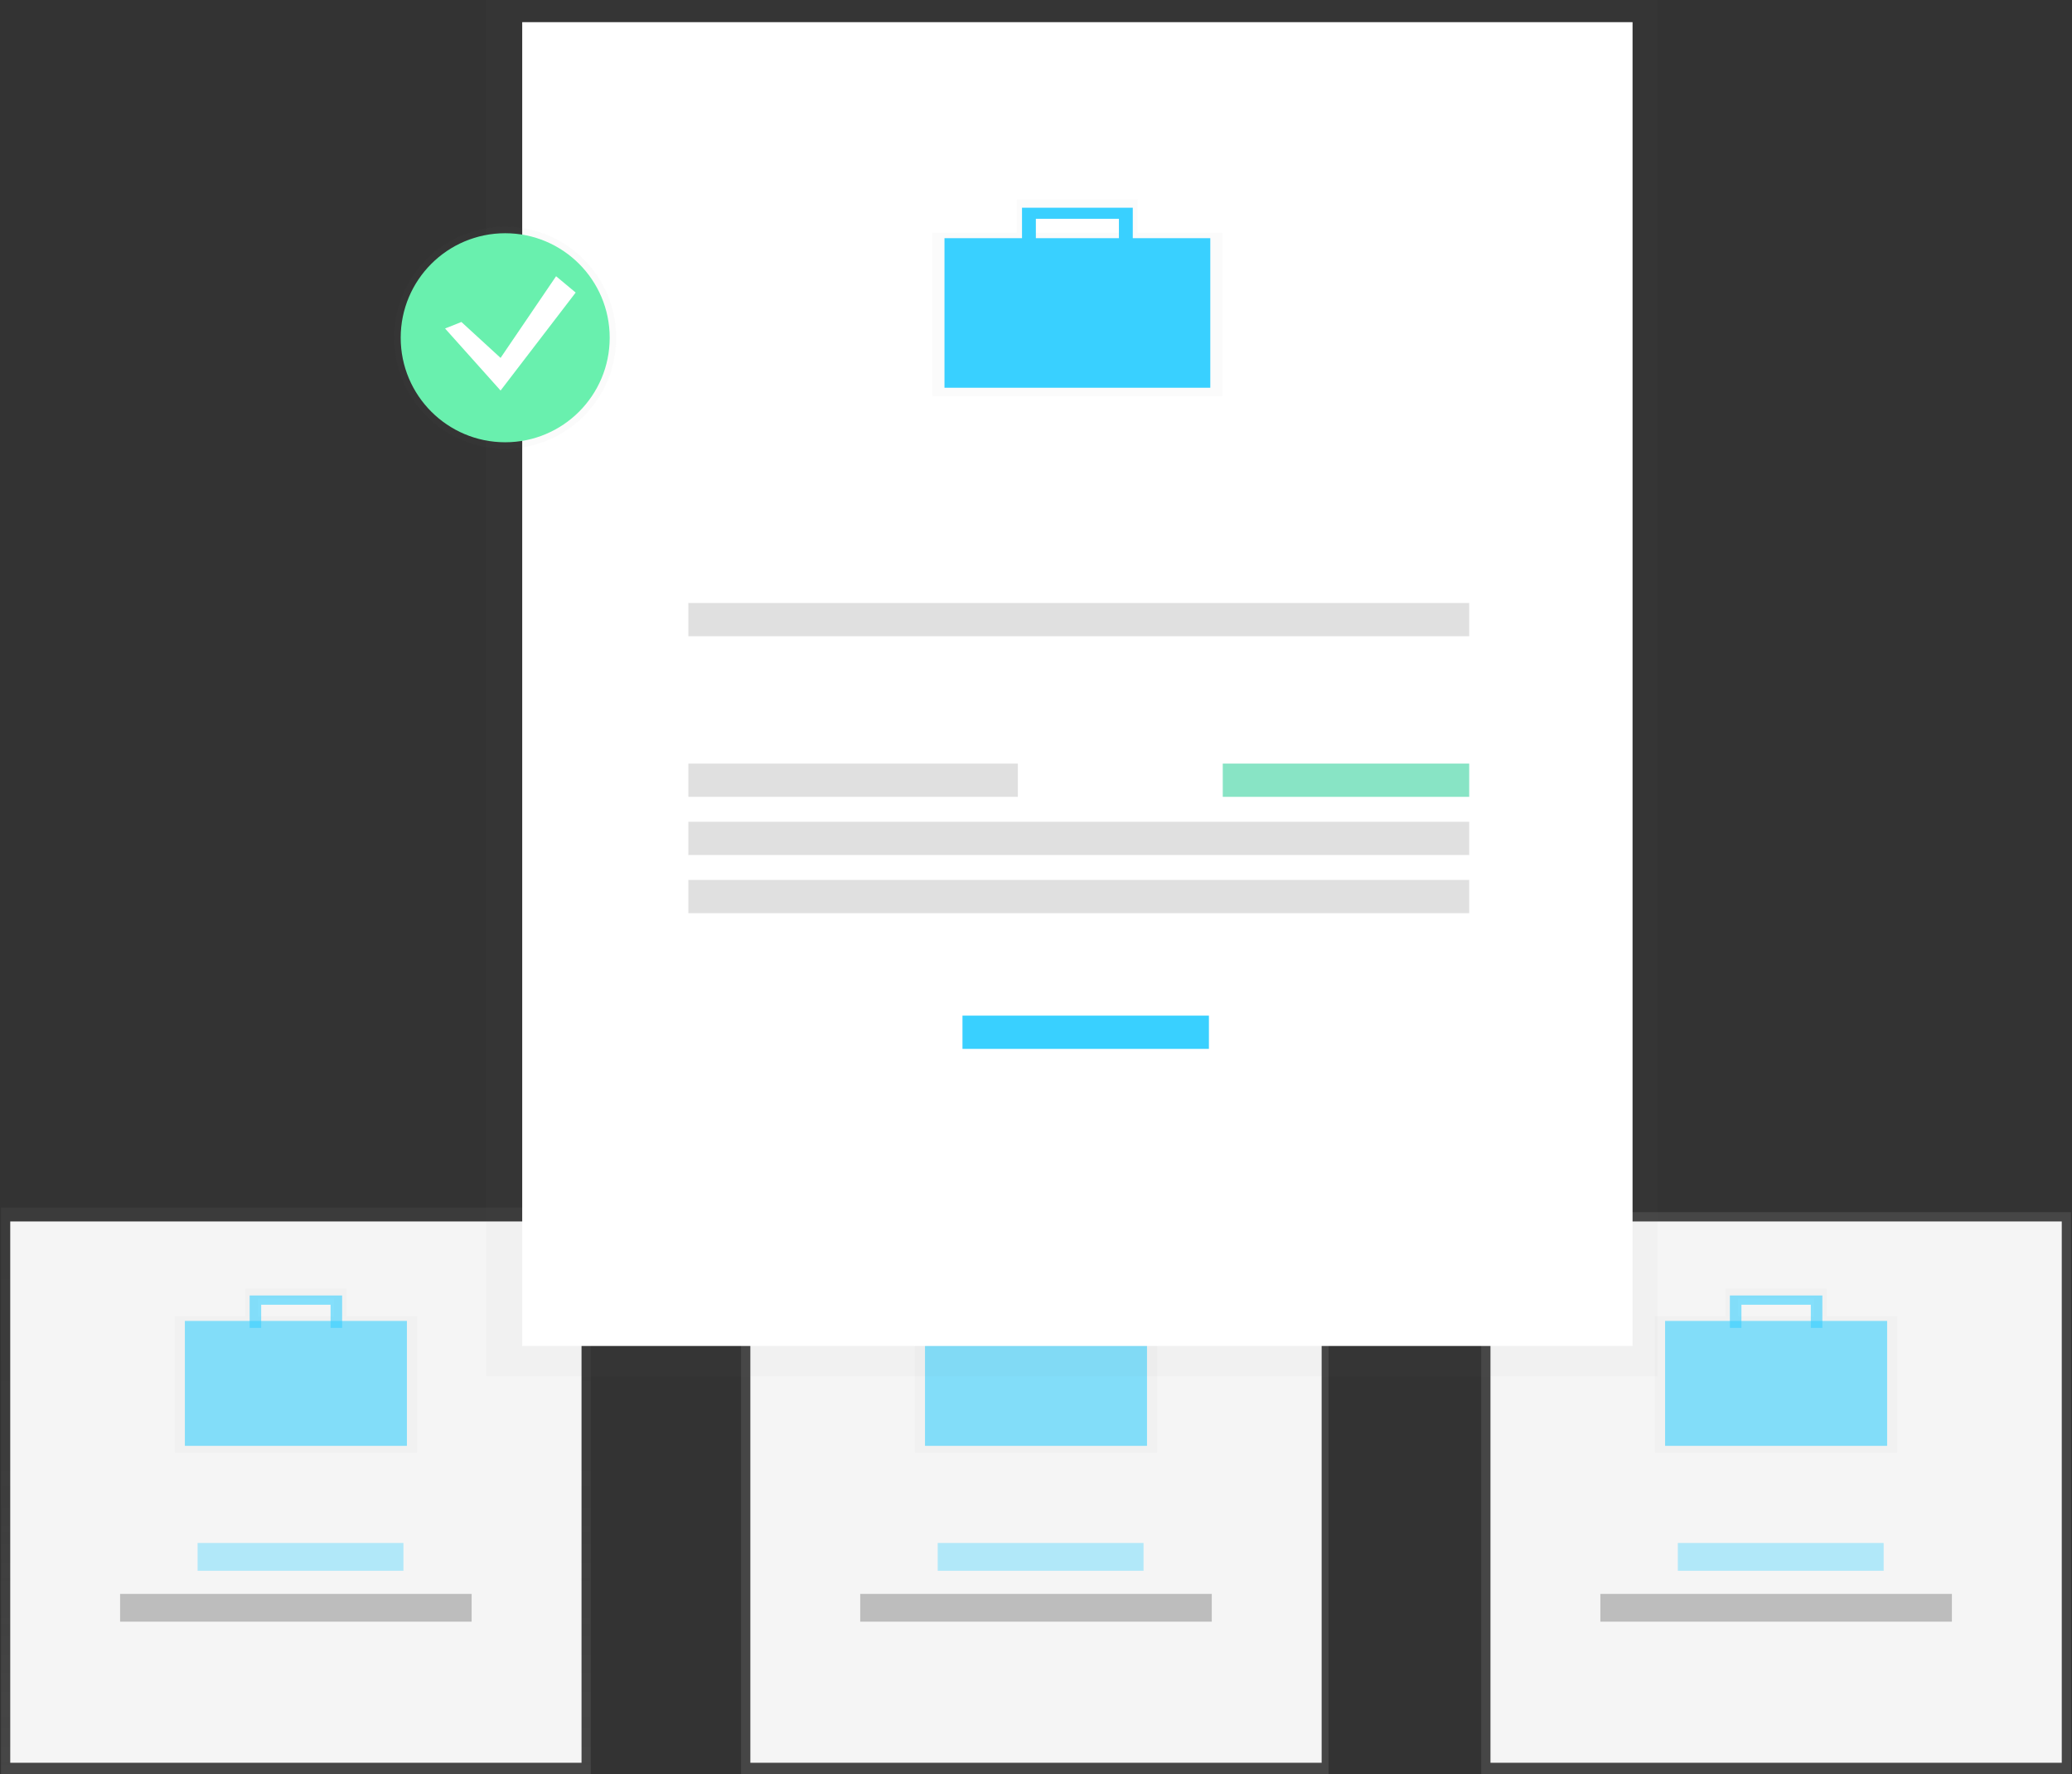 <svg width="292" height="250" viewBox="0 0 292 250" fill="none" xmlns="http://www.w3.org/2000/svg">
<rect x="0" y="0" width="292" height="250" fill="#333333" stroke="none"/>
<g clip-path="url(#clip0)">
<path d="M83.256 170.143H0.14V250H83.256V170.143Z" fill="url(#paint0_linear)"/>
<path d="M81.952 172.099H1.443V248.37H81.952V172.099Z" fill="#F5F5F5"/>
<g opacity="0.5">
<path opacity="0.5" d="M48.819 185.469V181.558H34.576V185.469H24.608V204.7H58.787V185.469H48.819ZM36.358 182.976H47.04V185.469H36.358V182.976Z" fill="url(#paint1_linear)"/>
</g>
<path opacity="0.6" d="M57.343 186.115H26.052V203.716H57.343V186.115Z" fill="#39D0FF"/>
<path opacity="0.6" d="M35.179 182.529V187.093H36.808V183.833H46.587V187.093H48.217V182.529H35.179Z" fill="#39D0FF"/>
<g opacity="0.6">
<path opacity="0.6" d="M56.854 217.405H27.845V221.317H56.854V217.405Z" fill="#39D0FF"/>
</g>
<path d="M66.469 224.576H16.926V228.488H66.469V224.576Z" fill="#BDBDBD"/>
<path d="M187.232 167.862H104.442V250H187.232V167.862Z" fill="url(#paint2_linear)"/>
<path d="M186.254 172.099H105.746V248.37H186.254V172.099Z" fill="#F5F5F5"/>
<g opacity="0.5">
<path opacity="0.5" d="M153.122 185.469V181.558H138.878V185.469H128.911V204.7H163.089V185.469H153.122ZM140.661 182.976H151.342V185.469H140.661V182.976Z" fill="url(#paint3_linear)"/>
</g>
<path opacity="0.6" d="M161.645 186.115H130.355V203.716H161.645V186.115Z" fill="#39D0FF"/>
<path d="M139.481 182.529V187.093H141.111V183.833H150.889V187.093H152.519V182.529H139.481Z" fill="#39D0FF"/>
<g opacity="0.6">
<path opacity="0.6" d="M161.156 217.405H132.147V221.317H161.156V217.405Z" fill="#39D0FF"/>
</g>
<path d="M170.772 224.576H121.228V228.488H170.772V224.576Z" fill="#BDBDBD"/>
<path d="M291.86 170.795H208.744V250H291.86V170.795Z" fill="url(#paint4_linear)"/>
<path d="M290.557 172.099H210.048V248.37H290.557V172.099Z" fill="#F5F5F5"/>
<g opacity="0.5">
<path opacity="0.5" d="M257.424 185.469V181.558H243.181V185.469H233.213V204.7H267.392V185.469H257.424ZM244.964 182.976H255.645V185.469H244.964V182.976Z" fill="url(#paint5_linear)"/>
</g>
<path opacity="0.6" d="M265.948 186.115H234.657V203.716H265.948V186.115Z" fill="#39D0FF"/>
<path opacity="0.6" d="M243.784 182.529V187.093H245.413V183.833H255.192V187.093H256.821V182.529H243.784Z" fill="#39D0FF"/>
<g opacity="0.6">
<path opacity="0.6" d="M265.459 217.405H236.45V221.317H265.459V217.405Z" fill="#39D0FF"/>
</g>
<path d="M275.074 224.576H225.531V228.488H275.074V224.576Z" fill="#BDBDBD"/>
<g opacity="0.5">
<path opacity="0.5" d="M233.585 0H68.523V193.937H233.585V0Z" fill="url(#paint6_linear)"/>
</g>
<path d="M230.071 3.123H73.594V189.645H230.071V3.123Z" fill="white"/>
<g opacity="0.5">
<path opacity="0.5" d="M160.342 32.784V28.096H143.308V32.784H131.375V55.802H172.291V32.784H160.342ZM145.423 29.801H158.21V32.784H145.439L145.423 29.801Z" fill="url(#paint7_linear)"/>
</g>
<path d="M170.563 33.559H133.102V54.632H170.563V33.559Z" fill="#39D0FF"/>
<path d="M144.028 29.267V34.73H145.98V30.828H157.685V34.73H159.638V29.267H144.028Z" fill="#39D0FF"/>
<path d="M207.05 84.958H97.007V89.641H207.05V84.958Z" fill="#E0E0E0"/>
<path d="M207.05 115.786H97.007V120.469H207.05V115.786Z" fill="#E0E0E0"/>
<path d="M207.05 123.98H97.007V128.664H207.05V123.98Z" fill="#E0E0E0"/>
<path d="M143.441 107.588H97.007V112.272H143.441V107.588Z" fill="#E0E0E0"/>
<path opacity="0.6" d="M207.05 107.588H172.32V112.272H207.05V107.588Z" fill="#3AD29F"/>
<path d="M170.368 143.1H135.638V147.784H170.368V143.1Z" fill="#39D0FF"/>
<g opacity="0.5">
<path opacity="0.5" d="M71.196 63.233C79.836 63.233 86.841 56.229 86.841 47.588C86.841 38.947 79.836 31.943 71.196 31.943C62.555 31.943 55.55 38.947 55.55 47.588C55.55 56.229 62.555 63.233 71.196 63.233Z" fill="url(#paint8_linear)"/>
</g>
<path d="M71.196 62.314C79.329 62.314 85.922 55.721 85.922 47.588C85.922 39.455 79.329 32.862 71.196 32.862C63.062 32.862 56.469 39.455 56.469 47.588C56.469 55.721 63.062 62.314 71.196 62.314Z" fill="#69F0AE"/>
<path d="M65.022 45.365L70.544 50.427L78.366 38.921L81.127 41.222L70.544 55.026L62.721 46.284L65.022 45.365Z" fill="white"/>
</g>
<defs>
<linearGradient id="paint0_linear" x1="41.697" y1="250" x2="41.697" y2="170.143" gradientUnits="userSpaceOnUse">
<stop stop-color="#808080" stop-opacity="0.25"/>
<stop offset="0.54" stop-color="#808080" stop-opacity="0.12"/>
<stop offset="1" stop-color="#808080" stop-opacity="0.1"/>
</linearGradient>
<linearGradient id="paint1_linear" x1="9594.62" y1="16253.8" x2="9594.62" y2="14610.7" gradientUnits="userSpaceOnUse">
<stop stop-color="#808080" stop-opacity="0.25"/>
<stop offset="0.54" stop-color="#808080" stop-opacity="0.12"/>
<stop offset="1" stop-color="#808080" stop-opacity="0.1"/>
</linearGradient>
<linearGradient id="paint2_linear" x1="37111.6" y1="167.862" x2="37111.6" y2="42469" gradientUnits="userSpaceOnUse">
<stop stop-color="#808080" stop-opacity="0.25"/>
<stop offset="0.54" stop-color="#808080" stop-opacity="0.12"/>
<stop offset="1" stop-color="#808080" stop-opacity="0.1"/>
</linearGradient>
<linearGradient id="paint3_linear" x1="20636.1" y1="16253.8" x2="20636.1" y2="14610.7" gradientUnits="userSpaceOnUse">
<stop stop-color="#808080" stop-opacity="0.25"/>
<stop offset="0.54" stop-color="#808080" stop-opacity="0.12"/>
<stop offset="1" stop-color="#808080" stop-opacity="0.1"/>
</linearGradient>
<linearGradient id="paint4_linear" x1="64000.3" y1="170.795" x2="64000.3" y2="41674.1" gradientUnits="userSpaceOnUse">
<stop stop-color="#808080" stop-opacity="0.25"/>
<stop offset="0.54" stop-color="#808080" stop-opacity="0.12"/>
<stop offset="1" stop-color="#808080" stop-opacity="0.1"/>
</linearGradient>
<linearGradient id="paint5_linear" x1="31677.5" y1="16253.8" x2="31677.5" y2="14610.7" gradientUnits="userSpaceOnUse">
<stop stop-color="#808080" stop-opacity="0.25"/>
<stop offset="0.54" stop-color="#808080" stop-opacity="0.12"/>
<stop offset="1" stop-color="#808080" stop-opacity="0.1"/>
</linearGradient>
<linearGradient id="paint6_linear" x1="76492.2" y1="115393" x2="76492.2" y2="0" gradientUnits="userSpaceOnUse">
<stop stop-color="#808080" stop-opacity="0.25"/>
<stop offset="0.54" stop-color="#808080" stop-opacity="0.12"/>
<stop offset="1" stop-color="#808080" stop-opacity="0.1"/>
</linearGradient>
<linearGradient id="paint7_linear" x1="25412.9" y1="6613.66" x2="25412.9" y2="4258.7" gradientUnits="userSpaceOnUse">
<stop stop-color="#808080" stop-opacity="0.25"/>
<stop offset="0.54" stop-color="#808080" stop-opacity="0.12"/>
<stop offset="1" stop-color="#808080" stop-opacity="0.1"/>
</linearGradient>
<linearGradient id="paint8_linear" x1="6876.93" y1="6102.34" x2="6876.93" y2="3098.43" gradientUnits="userSpaceOnUse">
<stop stop-color="#808080" stop-opacity="0.25"/>
<stop offset="0.54" stop-color="#808080" stop-opacity="0.12"/>
<stop offset="1" stop-color="#808080" stop-opacity="0.1"/>
</linearGradient>
<clipPath id="clip0">
<rect width="291.721" height="250" fill="white" transform="translate(0.14)"/>
</clipPath>
</defs>
</svg>
